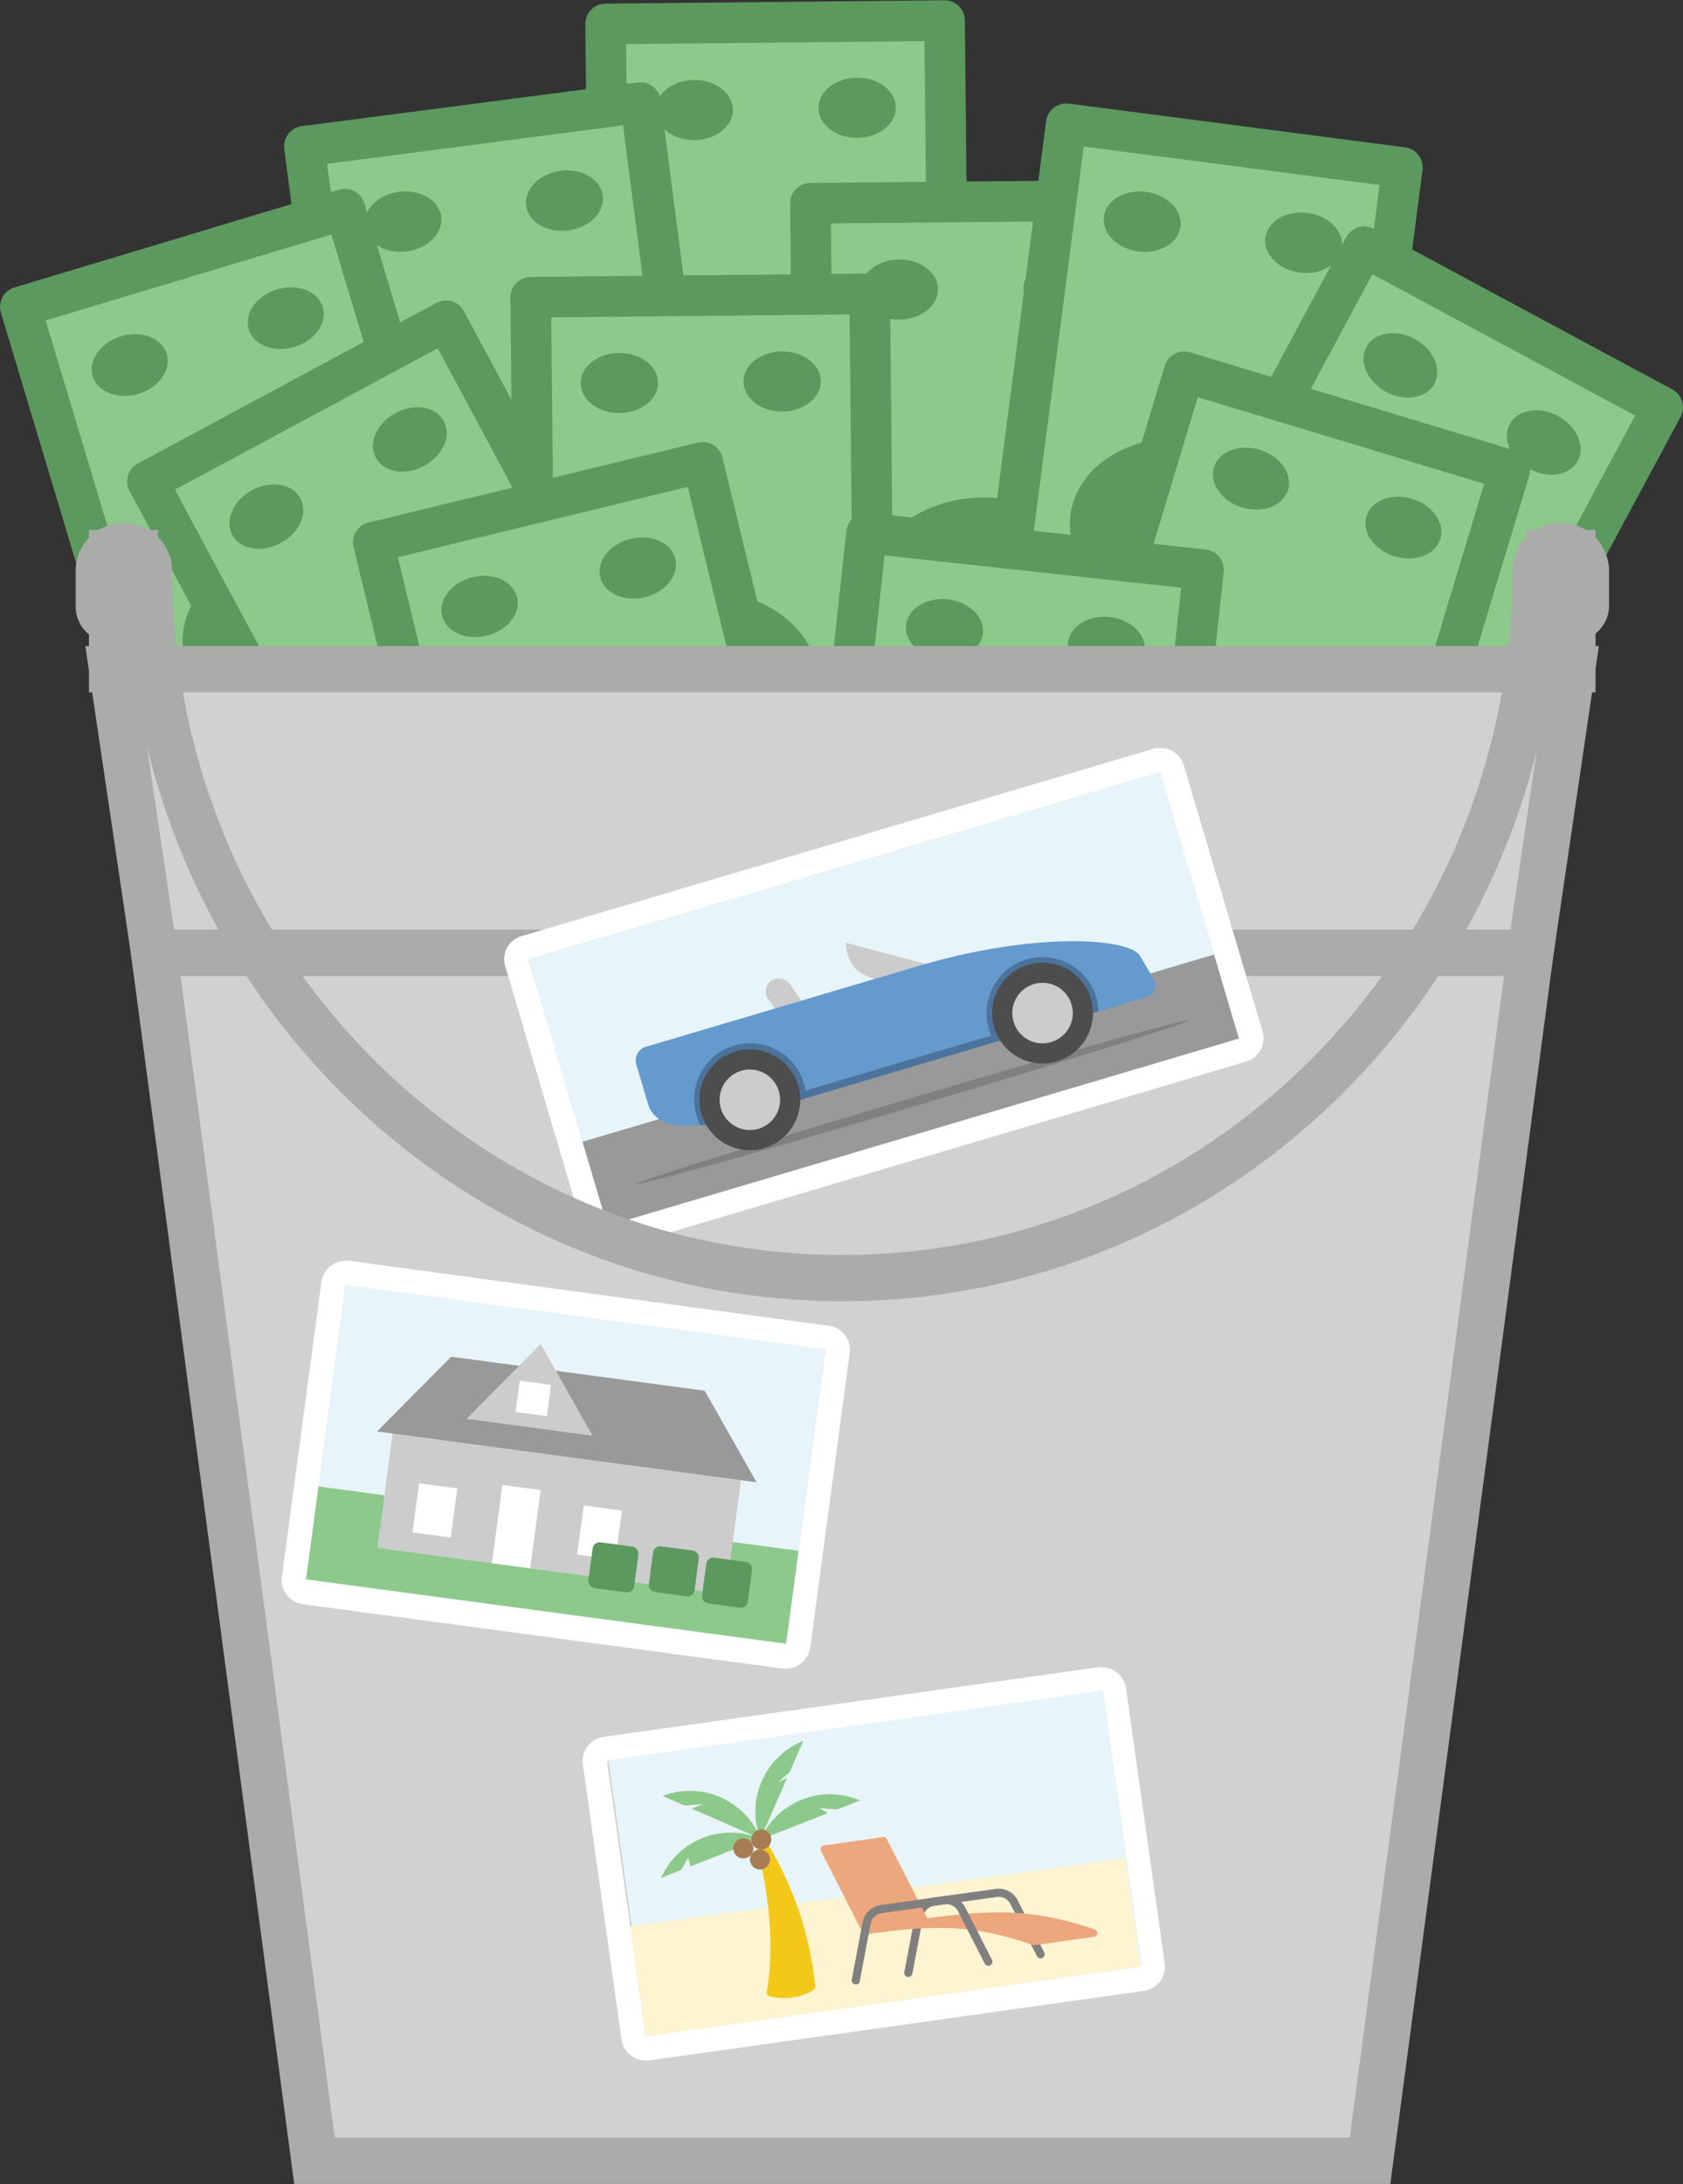 <svg xmlns="http://www.w3.org/2000/svg" viewBox="0 0 154.62 200.51"><rect x="0" y="0" width="154.62" height="200.51" fill="#333333" stroke="none"/><defs><style>.a,.m{fill:#8cc98a;}.a{stroke:#5c995e;stroke-width:3.73px;}.a,.o{stroke-linecap:round;stroke-linejoin:round;}.b{fill:#5c995e;}.c{fill:#d1d1cf;}.c,.d{stroke:#ababa9;stroke-miterlimit:10;stroke-width:4.25px;}.d,.o{fill:none;}.e{fill:#fff;}.f{fill:#e7f4f9;}.g{fill:#999;}.h{fill:gray;}.i{fill:#ccc;}.j{fill:#659acf;}.k{fill:#4c739b;}.l{fill:#4d4d4d;}.n{fill:#fdf4d1;}.o{stroke:gray;stroke-width:0.75px;}.p{fill:#eca77d;}.q{fill:#f4c818;}.r{fill:#a67c52;}</style></defs><rect class="a" x="35.97" y="21.99" width="71.1" height="31.14" transform="matrix(0.01, 1, -1, 0.01, 108.41, -34.3)"/><ellipse class="b" cx="71.51" cy="37.56" rx="10.55" ry="8.37" transform="translate(-0.34 0.66) rotate(-0.53)"/><ellipse class="b" cx="78.74" cy="9.96" rx="3.55" ry="2.76" transform="matrix(1, -0.01, 0.01, 1, -0.09, 0.72)"/><ellipse class="b" cx="63.78" cy="10.1" rx="3.55" ry="2.76" transform="translate(-0.09 0.59) rotate(-0.53)"/><ellipse class="b" cx="79.25" cy="65.02" rx="3.55" ry="2.76" transform="matrix(1, -0.01, 0.01, 1, -0.59, 0.73)"/><ellipse class="b" cx="64.28" cy="65.15" rx="3.55" ry="2.76" transform="matrix(1, -0.01, 0.01, 1, -0.6, 0.59)"/><rect class="a" x="54.81" y="38.48" width="71.1" height="31.14" transform="translate(143.57 -36.79) rotate(89.47)"/><ellipse class="b" cx="90.35" cy="54.05" rx="10.55" ry="8.37" transform="translate(-0.49 0.83) rotate(-0.53)"/><ellipse class="b" cx="97.58" cy="26.45" rx="3.55" ry="2.76" transform="translate(-0.24 0.9) rotate(-0.53)"/><ellipse class="b" cx="82.62" cy="26.59" rx="3.55" ry="2.76" transform="translate(-0.24 0.76) rotate(-0.53)"/><ellipse class="b" cx="98.09" cy="81.51" rx="3.55" ry="2.76" transform="translate(-0.74 0.9) rotate(-0.53)"/><ellipse class="b" cx="83.12" cy="81.65" rx="3.55" ry="2.76" transform="translate(-0.75 0.77) rotate(-0.53)"/><rect class="a" x="73.26" y="33.05" width="71.1" height="31.14" transform="translate(171.06 -53.01) rotate(97.41)"/><ellipse class="b" cx="108.81" cy="48.62" rx="8.37" ry="10.55" transform="translate(46.56 150.25) rotate(-82.59)"/><ellipse class="b" cx="119.78" cy="22.28" rx="2.76" ry="3.55" transform="translate(82.23 138.19) rotate(-82.59)"/><ellipse class="b" cx="104.94" cy="20.35" rx="2.76" ry="3.55" transform="translate(71.22 121.79) rotate(-82.59)"/><ellipse class="b" cx="112.68" cy="76.88" rx="2.76" ry="3.55" transform="translate(21.9 178.7) rotate(-82.59)"/><ellipse class="b" cx="97.84" cy="74.95" rx="2.76" ry="3.55" transform="translate(10.89 162.3) rotate(-82.59)"/><rect class="a" x="12.45" y="31.11" width="71.1" height="31.14" transform="translate(88.09 -6.94) rotate(82.59)"/><ellipse class="b" cx="48" cy="46.68" rx="10.55" ry="8.37" transform="translate(-5.62 6.58) rotate(-7.41)"/><ellipse class="b" cx="37.02" cy="20.34" rx="3.55" ry="2.76" transform="translate(-2.32 4.95) rotate(-7.41)"/><ellipse class="b" cx="51.86" cy="18.41" rx="3.55" ry="2.76" transform="translate(-1.94 6.85) rotate(-7.41)"/><ellipse class="b" cx="44.13" cy="74.94" rx="3.55" ry="2.76" transform="translate(-9.3 6.32) rotate(-7.41)"/><ellipse class="b" cx="58.97" cy="73.01" rx="3.55" ry="2.76" transform="translate(-8.93 8.22) rotate(-7.41)"/><rect class="a" x="29.09" y="47.06" width="71.1" height="31.14" transform="matrix(0.01, 1, -1, 0.01, 126.67, -2.58)"/><ellipse class="b" cx="64.63" cy="62.63" rx="10.55" ry="8.37" transform="translate(-0.57 0.6) rotate(-0.53)"/><ellipse class="b" cx="71.86" cy="35.03" rx="3.55" ry="2.76" transform="translate(-0.32 0.66) rotate(-0.53)"/><ellipse class="b" cx="56.9" cy="35.17" rx="3.55" ry="2.76" transform="translate(-0.32 0.52) rotate(-0.53)"/><ellipse class="b" cx="72.37" cy="90.09" rx="3.55" ry="2.76" transform="translate(-0.82 0.67) rotate(-0.53)"/><ellipse class="b" cx="57.41" cy="90.23" rx="3.55" ry="2.76" transform="translate(-0.83 0.53) rotate(-0.53)"/><rect class="a" x="-8.53" y="42.16" width="71.1" height="31.14" transform="translate(74.52 15.23) rotate(73.26)"/><ellipse class="b" cx="27.01" cy="57.73" rx="10.55" ry="8.37" transform="matrix(0.96, -0.29, 0.29, 0.96, -15.48, 10.23)"/><ellipse class="b" cx="26.25" cy="29.21" rx="3.55" ry="2.76" transform="translate(-7.3 8.8) rotate(-16.74)"/><ellipse class="b" cx="11.92" cy="33.52" rx="3.55" ry="2.76" transform="translate(-9.15 4.85) rotate(-16.74)"/><ellipse class="b" cx="42.11" cy="81.94" rx="3.55" ry="2.76" transform="translate(-21.82 15.6) rotate(-16.74)"/><ellipse class="b" cx="27.78" cy="86.25" rx="3.55" ry="2.76" transform="translate(-23.67 11.66) rotate(-16.74)"/><rect class="a" x="86.66" y="45.76" width="71.1" height="31.14" transform="translate(234.09 -17.27) rotate(118.26)"/><ellipse class="b" cx="122.21" cy="61.33" rx="8.37" ry="10.55" transform="translate(10.33 139.94) rotate(-61.74)"/><ellipse class="b" cx="141.83" cy="40.62" rx="2.76" ry="3.55" transform="translate(38.9 146.32) rotate(-61.74)"/><ellipse class="b" cx="128.65" cy="33.54" rx="2.76" ry="3.55" transform="translate(38.2 130.98) rotate(-61.74)"/><ellipse class="b" cx="115.76" cy="89.12" rx="2.76" ry="3.55" transform="translate(-17.55 148.89) rotate(-61.74)"/><ellipse class="b" cx="102.58" cy="82.04" rx="2.76" ry="3.55" transform="translate(-18.25 133.55) rotate(-61.74)"/><rect class="a" x="78.29" y="57.08" width="71.1" height="31.14" transform="matrix(-0.29, 0.96, -0.96, -0.29, 216.19, -15.44)"/><ellipse class="b" cx="113.83" cy="72.64" rx="8.37" ry="10.55" transform="translate(11.48 160.73) rotate(-73.26)"/><ellipse class="b" cx="114.6" cy="44.13" rx="2.76" ry="3.55" transform="matrix(0.29, -0.96, 0.96, 0.29, 39.33, 141.16)"/><ellipse class="b" cx="128.93" cy="48.44" rx="2.76" ry="3.55" transform="translate(45.41 157.95) rotate(-73.26)"/><ellipse class="b" cx="98.74" cy="96.85" rx="2.76" ry="3.55" transform="translate(-22.45 163.51) rotate(-73.26)"/><ellipse class="b" cx="113.07" cy="101.16" rx="2.76" ry="3.55" transform="translate(-16.38 180.3) rotate(-73.26)"/><rect class="a" x="8.55" y="52.57" width="71.1" height="31.14" transform="translate(83.23 -2.97) rotate(61.74)"/><ellipse class="b" cx="44.1" cy="68.14" rx="10.55" ry="8.37" transform="translate(-27 29) rotate(-28.26)"/><ellipse class="b" cx="24.47" cy="47.43" rx="3.55" ry="2.76" transform="translate(-19.54 17.24) rotate(-28.26)"/><ellipse class="b" cx="37.65" cy="40.34" rx="3.55" ry="2.76" transform="translate(-14.61 22.64) rotate(-28.26)"/><ellipse class="b" cx="50.54" cy="95.93" rx="3.55" ry="2.76" transform="translate(-39.39 35.36) rotate(-28.26)"/><ellipse class="b" cx="63.72" cy="88.84" rx="3.55" ry="2.76" transform="translate(-34.47 40.76) rotate(-28.26)"/><rect class="a" x="55.68" y="70.38" width="71.1" height="31.14" transform="translate(186.57 4.58) rotate(96.22)"/><ellipse class="b" cx="91.23" cy="85.95" rx="8.37" ry="10.55" transform="translate(-4.1 167.33) rotate(-83.78)"/><ellipse class="b" cx="86.78" cy="57.77" rx="2.76" ry="3.55" transform="translate(19.94 137.78) rotate(-83.78)"/><ellipse class="b" cx="101.65" cy="59.4" rx="2.76" ry="3.55" transform="translate(31.59 154.01) rotate(-83.78)"/><ellipse class="b" cx="80.81" cy="112.51" rx="2.76" ry="3.55" transform="translate(-39.8 180.65) rotate(-83.78)"/><ellipse class="b" cx="95.69" cy="114.13" rx="2.76" ry="3.55" transform="translate(-28.15 196.88) rotate(-83.78)"/><rect class="a" x="22.27" y="65.1" width="71.1" height="31.14" transform="translate(122.57 5.45) rotate(76.36)"/><ellipse class="b" cx="57.82" cy="80.66" rx="10.55" ry="8.37" transform="translate(-17.39 15.91) rotate(-13.64)"/><ellipse class="b" cx="44.06" cy="55.68" rx="3.55" ry="2.76" transform="translate(-11.89 11.96) rotate(-13.64)"/><ellipse class="b" cx="58.6" cy="52.15" rx="3.55" ry="2.76" transform="translate(-10.65 15.29) rotate(-13.64)"/><ellipse class="b" cx="57.04" cy="109.18" rx="3.55" ry="2.76" transform="translate(-24.14 16.53) rotate(-13.64)"/><ellipse class="b" cx="71.58" cy="105.65" rx="3.55" ry="2.76" transform="translate(-22.9 19.86) rotate(-13.64)"/><polygon class="c" points="28.89 198.38 125.87 198.38 140.6 87.47 14.16 87.47 28.89 198.38"/><polygon class="c" points="144.43 61.44 10.3 61.44 14.16 87.47 140.6 87.47 144.43 61.44"/><rect class="d" x="10.3" y="50.78" width="2.09" height="10.66"/><rect class="d" x="142.37" y="50.78" width="2.09" height="10.66"/><path class="e" d="M106.58,70.91l7.24,24.44-58,17.18L48.56,88.09l58-17.18m0-2.24a2.28,2.28,0,0,0-.63.09l-58,17.18A2.29,2.29,0,0,0,46.59,87a2.26,2.26,0,0,0-.17,1.71l7.23,24.44a2.25,2.25,0,0,0,2.15,1.6,2.35,2.35,0,0,0,.64-.09l58-17.18A2.25,2.25,0,0,0,116,94.71l-7.24-24.44a2.24,2.24,0,0,0-2.15-1.6Z"/><rect class="f" x="50.94" y="78.97" width="60.51" height="25.49" transform="translate(-22.71 26.83) rotate(-16.5)"/><rect class="g" x="53.41" y="96.07" width="60.51" height="8.04" transform="translate(-24.98 27.88) rotate(-16.5)"/><path class="h" d="M109.16,93.69c.06.21-11.22,3.74-25.2,7.89s-25.37,7.32-25.44,7.11,11.23-3.74,25.21-7.88,25.37-7.33,25.43-7.12"/><rect class="i" x="71.52" y="89.46" width="2.42" height="6.54" rx="1.21" transform="translate(-39.76 57.59) rotate(-34.55)"/><path class="i" d="M85.25,88.55l-7.57-2s.06,2.2,1.69,2.94S83.35,91.18,85.25,88.55Z"/><path class="j" d="M68.94,102.33,105.3,91.56A1.15,1.15,0,0,0,106,89.9l-1.26-2.13c-.9-1.64-9.55-2.29-20.45.94L59.35,96.1a1.31,1.31,0,0,0-.89,1.64l1.06,3.56C59.84,102.41,61,104.68,68.94,102.33Z"/><path class="k" d="M67.43,96A5.15,5.15,0,0,0,64,102.43a5.21,5.21,0,0,0,.35.88,24.79,24.79,0,0,0,4.63-1l5.09-1.5a5.48,5.48,0,0,0-.2-1.32A5.15,5.15,0,0,0,67.43,96Z"/><path class="k" d="M94.32,88.08a5.14,5.14,0,0,0-3.47,6.39,5.31,5.31,0,0,0,.54,1.21l9.53-2.82a5.5,5.5,0,0,0-.21-1.31A5.14,5.14,0,0,0,94.32,88.08Z"/><rect class="k" x="72.63" y="97.54" width="20.29" height="0.68" transform="translate(-24.39 27.54) rotate(-16.5)"/><circle class="l" cx="95.78" cy="93.01" r="4.63"/><circle class="i" cx="95.78" cy="93.01" r="2.78"/><circle class="l" cx="68.89" cy="100.97" r="4.63"/><circle class="i" cx="68.89" cy="100.97" r="2.78"/><path class="e" d="M31.74,118l44.1,5.91-3.62,27L28.12,145l3.62-27m0-2.24a2.25,2.25,0,0,0-2.22,2l-3.62,27a2.24,2.24,0,0,0,1.92,2.52l44.1,5.91.3,0a2.23,2.23,0,0,0,1.36-.46,2.26,2.26,0,0,0,.86-1.49l3.62-27a2.23,2.23,0,0,0-1.92-2.52L32,115.74l-.3,0Z"/><rect class="f" x="38.34" y="112.19" width="27.28" height="44.49" transform="translate(-88.17 168.11) rotate(-82.37)"/><rect class="m" x="46.44" y="121.44" width="8.6" height="44.49" transform="translate(-98.41 174.9) rotate(-82.37)"/><rect class="i" x="35.23" y="133.71" width="32.29" height="10.59" transform="translate(18.91 -5.59) rotate(7.63)"/><polygon class="g" points="64.74 127.68 41.45 124.56 34.64 131.42 69.51 136.09 64.74 127.68"/><rect class="e" x="45.66" y="136.54" width="3.54" height="7.25" transform="translate(19.03 -5.06) rotate(7.63)"/><rect class="e" x="38.18" y="136.4" width="3.54" height="4.55" transform="translate(18.77 -4.08) rotate(7.63)"/><rect class="e" x="53.31" y="138.43" width="3.54" height="4.55" transform="translate(19.17 -6.07) rotate(7.63)"/><polyline class="i" points="49.67 123.39 54.44 131.81 42.86 130.26 49.67 123.39"/><rect class="e" x="47.55" y="126.94" width="2.9" height="2.9" transform="translate(17.48 -5.37) rotate(7.63)"/><rect class="b" x="54.23" y="141.78" width="4.24" height="4.24" rx="0.64" transform="translate(19.61 -6.21) rotate(7.63)"/><rect class="b" x="59.46" y="142.48" width="4.24" height="4.24" rx="0.64" transform="matrix(0.99, 0.13, -0.13, 0.99, 19.74, -6.9)"/><rect class="b" x="64.68" y="143.18" width="4.24" height="4.24" rx="0.64" transform="translate(19.88 -7.58) rotate(7.63)"/><path class="e" d="M101.23,155.31l3.55,25.24-45.46,6.39L55.77,161.7l45.46-6.39m0-2.24a1.62,1.62,0,0,0-.31,0l-45.46,6.39A2.24,2.24,0,0,0,53.55,162l3.55,25.24a2.24,2.24,0,0,0,2.21,1.93l.32,0,45.46-6.39a2.25,2.25,0,0,0,1.48-.87,2.29,2.29,0,0,0,.43-1.66L103.45,155a2.25,2.25,0,0,0-2.22-1.93Z"/><rect class="f" x="57.32" y="158.38" width="45.91" height="25.49" transform="matrix(0.99, -0.14, 0.14, 0.99, -23.03, 12.84)"/><polygon class="n" points="104.78 180.55 59.32 186.94 57.9 176.84 103.38 170.61 104.78 180.55"/><path class="o" d="M83.45,181.13l1-5.27a1.61,1.61,0,0,1,1.34-1.27l5.74-.8a1.56,1.56,0,0,1,1.63.85l2.44,4.78"/><path class="p" d="M85.31,176.35l-3.84-7.51a.32.32,0,0,0-.34-.18l-5.47.77a.34.34,0,0,0-.25.18.32.32,0,0,0,0,.3l3.83,7.51a.33.33,0,0,0,.62-.19l4.8-.68.06.1a.32.32,0,0,0,.34.18.19.19,0,0,0,.1,0A.35.35,0,0,0,85.31,176.35Z"/><path class="p" d="M100.6,177.15c-5.62-1.92-9.37-1.86-15.64-1l-5.46.77a.34.34,0,0,0-.29.38.34.34,0,0,0,.38.28c6.16-.87,9.83-.93,15.33,1a.38.38,0,0,0,.15,0l5.47-.77a.33.33,0,0,0,.06-.64Z"/><path class="o" d="M78.62,181.81l1-5.27A1.58,1.58,0,0,1,81,175.27l5.73-.81a1.58,1.58,0,0,1,1.63.86l2.44,4.78"/><path class="q" d="M70.45,182.85c.82-4.9,0-9.59-1-13.93a.37.37,0,0,1,.22-.43.38.38,0,0,1,.46.14,31.57,31.57,0,0,1,4.77,13.7.38.38,0,0,1-.15.36,4.56,4.56,0,0,1-1.94.69,5.42,5.42,0,0,1-2.14-.11A.38.38,0,0,1,70.45,182.85Z"/><path class="m" d="M63.22,170.55l.22.8,6.45-2.53a7,7,0,0,0-9.16,3.59l1.85-.73Z"/><path class="m" d="M75.28,166l1.61.13,2.13-.83a7,7,0,0,0-9.16,3.59l6.2-2.43Z"/><path class="m" d="M71.48,163.64l1.07-.95,1.25-2.86a7,7,0,0,0-3.94,9l2.44-5.58Z"/><path class="m" d="M64.59,165.64l-1.05.4,6.35,2.78a7,7,0,0,0-9-3.94l2,.89Z"/><circle class="r" cx="68.29" cy="169.7" r="0.92"/><circle class="r" cx="69.82" cy="170.72" r="0.92"/><circle class="r" cx="69.94" cy="168.88" r="0.92"/><path class="d" d="M11.36,55.7a1.14,1.14,0,1,1-2.28,0V52.29a2.31,2.31,0,0,1,4.61,0c0,35.93,28.52,65.05,63.7,65.05s63.7-29.12,63.7-65.05a2.31,2.31,0,0,1,4.61,0V55.7a1.15,1.15,0,0,1-2.29,0"/></svg>